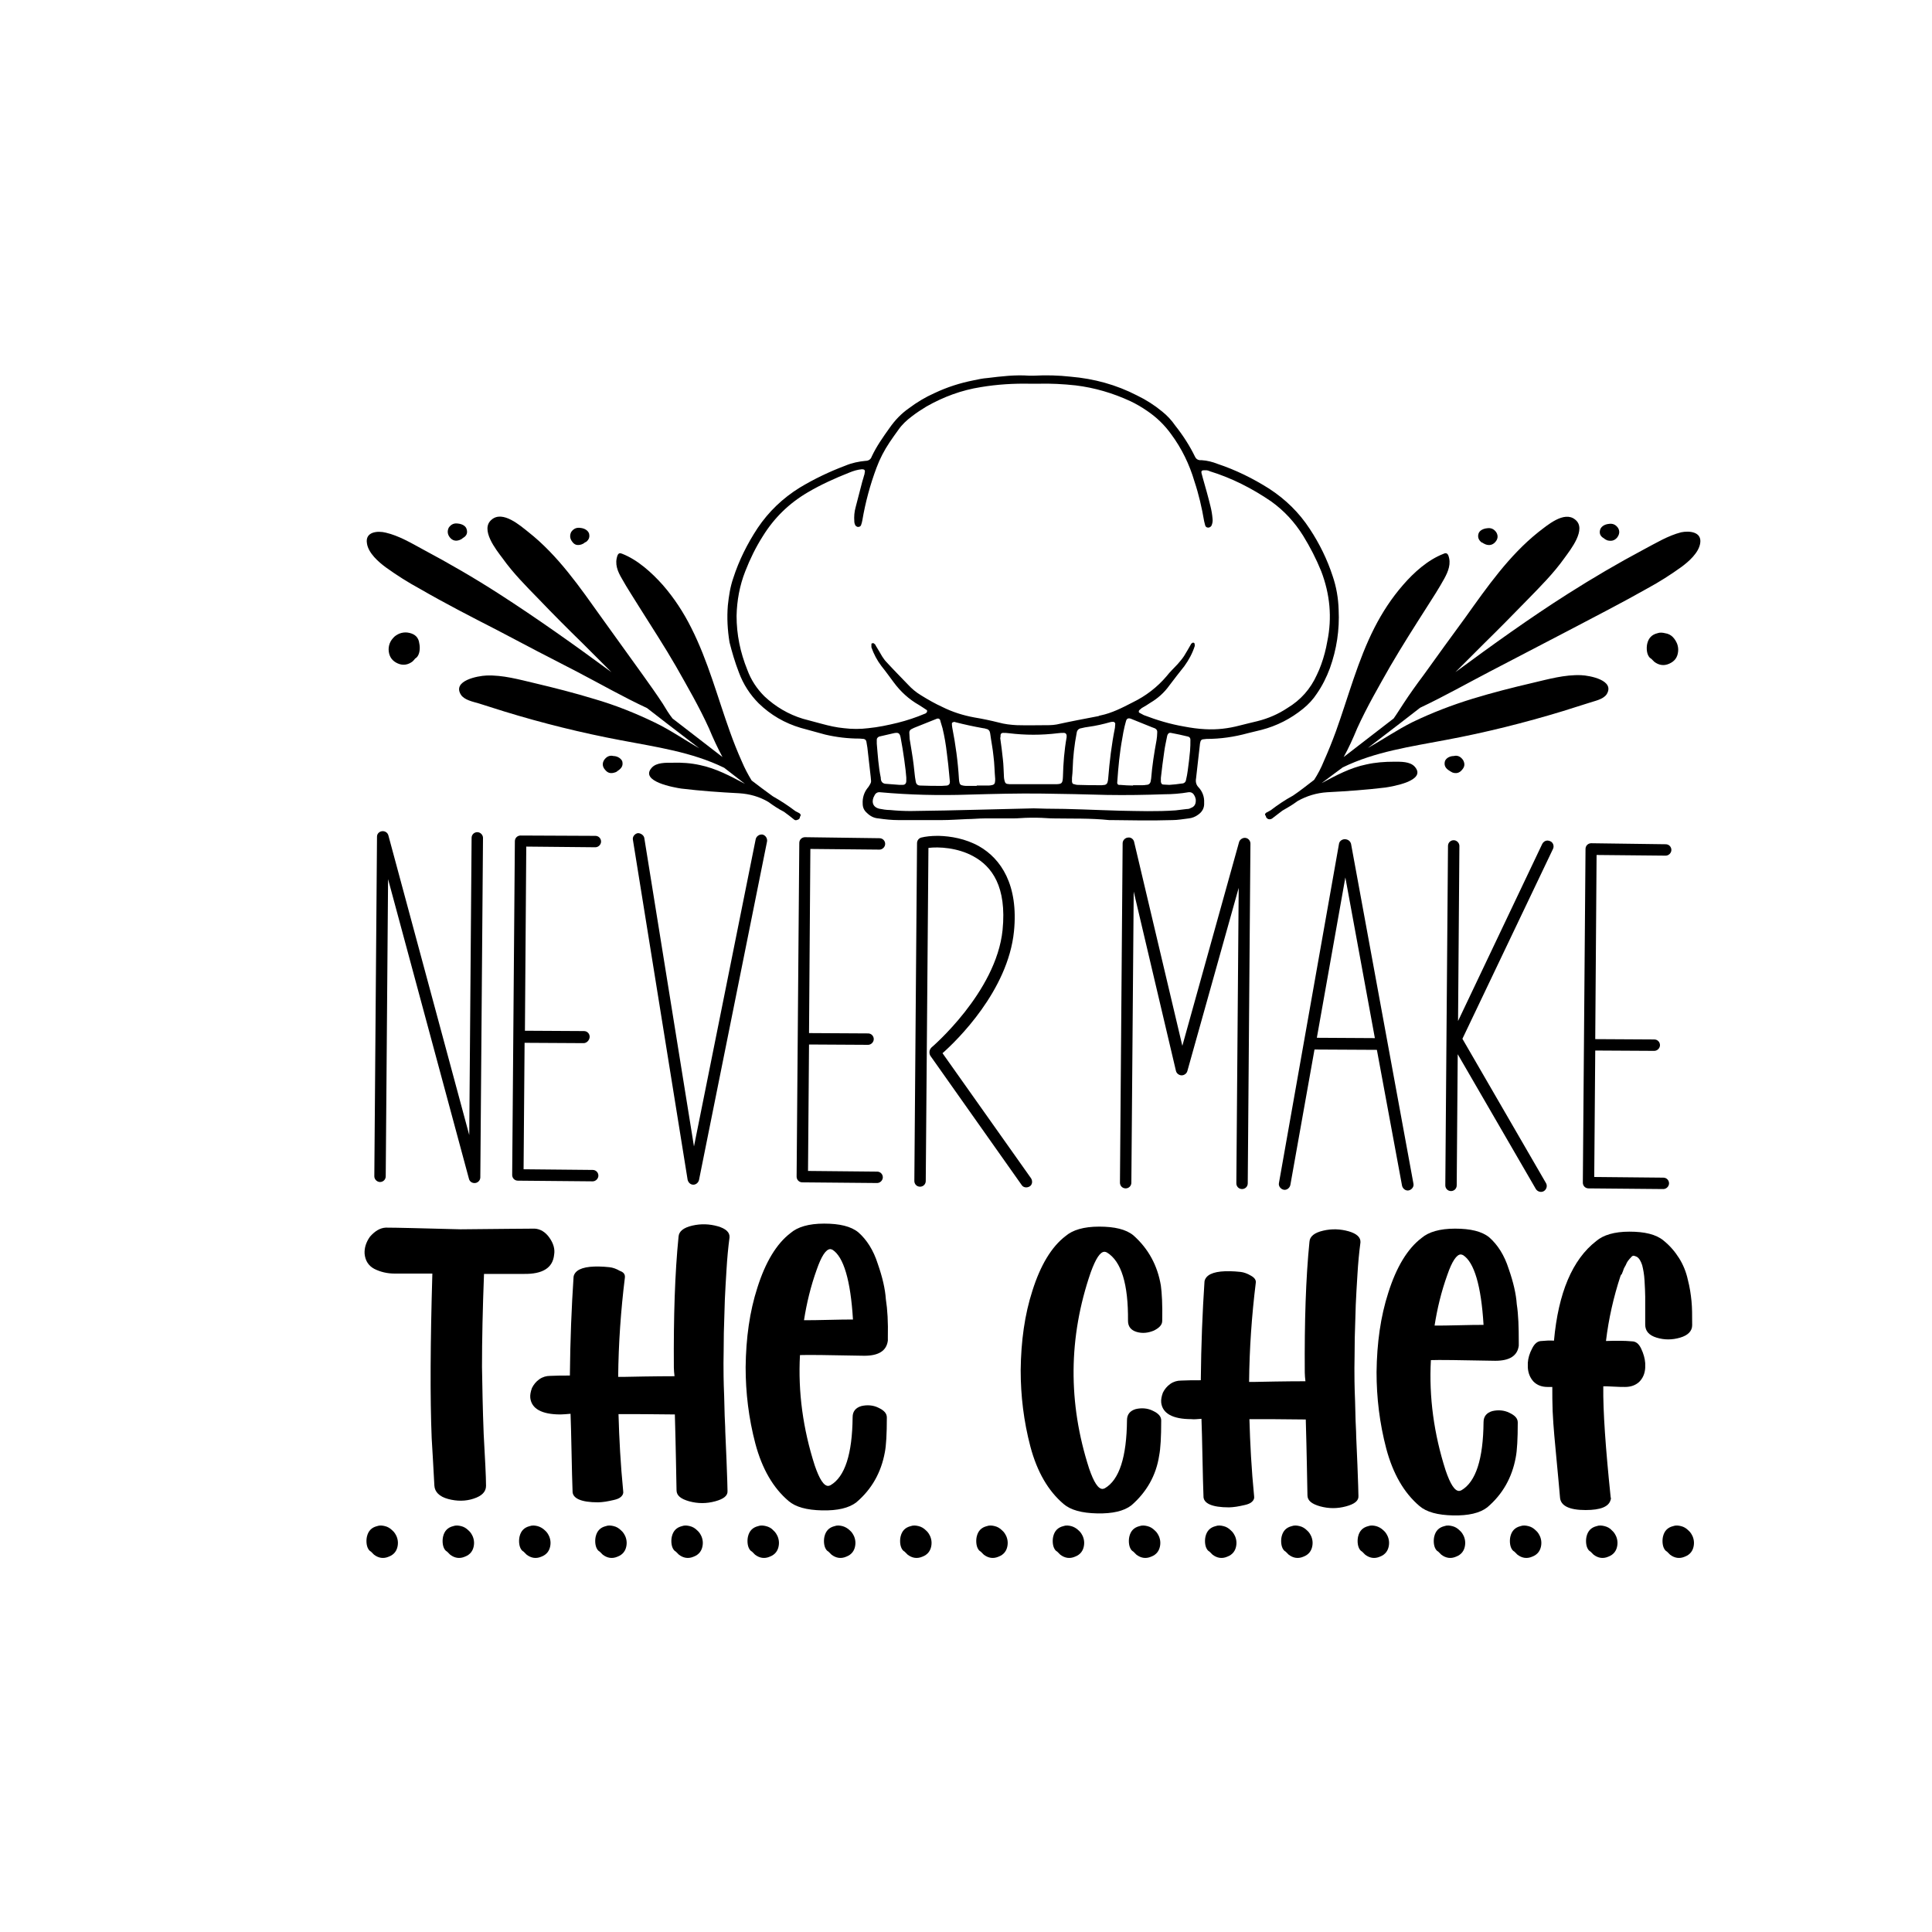 <?xml version="1.0" encoding="utf-8"?>
<!-- Generator: Adobe Illustrator 27.0.0, SVG Export Plug-In . SVG Version: 6.00 Build 0)  -->
<svg version="1.1" id="Layer_1" xmlns="http://www.w3.org/2000/svg" xmlns:xlink="http://www.w3.org/1999/xlink" x="0px" y="0px"
	 viewBox="0 0 576 576" style="enable-background:new 0 0 576 576;" xml:space="preserve">
<style type="text/css">
	.st0{stroke:#000000;stroke-width:3;stroke-miterlimit:10;}
	.st1{fill:#121210;}
	.st2{fill:#010101;}
	.st3{fill:#FFFFFF;}
	.st4{fill:#070808;}
	.st5{fill:#270F0D;}
	.st6{fill:#101010;}
</style>
<g>
	<g>
		<g>
			<g>
				<g>
					<g>
						<path d="M115,366c3.2,0,10.7,0.2,22.3,0.5c11.5-0.1,18.9-0.2,22.1-0.2c1.7,0.1,3.2,1,4.4,2.7c1.2,1.7,1.7,3.4,1.4,5.1
							c-0.4,3.9-3.4,5.8-9.1,5.7c-1.4,0-3.4,0-6.1,0c-2.7,0-4.6,0-5.7,0c-0.4,10.4-0.6,19.7-0.6,27.7c0.1,5.7,0.2,12.4,0.5,20
							c0.4,7.4,0.7,12.6,0.7,15.5c0,1.7-1.2,3-3.7,3.8c-2.4,0.8-5,0.8-7.6,0.1c-2.6-0.7-4-2.1-4.1-4c-0.3-5.9-0.6-10.6-0.8-14.1
							c-0.5-12.2-0.4-28.6,0.2-49.1c-0.8,0-1.7,0-2.8,0c-1,0-2,0-2.8,0c-0.8,0-1.7,0-2.7,0c-1,0-1.9,0-2.9,0c-2.3,0-4.3-0.5-6.1-1.4
							c-1.7-0.9-2.7-2.4-2.9-4.5c-0.1-1.7,0.4-3.4,1.6-5.1C111.8,367,113.3,366.1,115,366z"/>
					</g>
				</g>
			</g>
		</g>
		<g>
			<g>
				<g>
					<g>
						<path d="M186.3,380.9c-1.2,9.7-1.9,19.6-2,29.6c0.3,0,0.9,0,1.6,0c9.2-0.2,14.2-0.2,15.2-0.2c-0.1-0.9-0.2-1.8-0.2-2.6
							c-0.1-15.1,0.3-28.1,1.4-39c0.1-1.6,1.5-2.7,4.1-3.3c2.6-0.6,5.1-0.5,7.6,0.2c2.4,0.7,3.6,1.8,3.5,3.3c-0.4,3-0.7,6.2-0.9,9.6
							c-0.2,3.4-0.4,6.4-0.5,9c-0.1,2.6-0.2,5.9-0.3,9.9c0,4-0.1,7-0.1,9c0,2,0,5.3,0.2,9.9c0.1,4.6,0.2,7.7,0.3,9.1
							c0,1.4,0.2,4.7,0.4,9.9c0.2,5.2,0.3,8.3,0.3,9.2c0.1,1.4-1.1,2.4-3.7,3.1c-2.6,0.7-5.1,0.7-7.7,0c-2.5-0.7-3.8-1.7-3.8-3.3
							c-0.1-4.6-0.2-12.2-0.5-22.6c-7.7-0.1-12.4-0.1-14.3-0.1l-0.9,0c-0.3,0-0.9,0-1.6,0c0.2,7.2,0.6,14.9,1.4,23
							c0.1,0.6-0.1,1.1-0.6,1.6c-0.5,0.5-1.3,0.8-2.2,1c-0.9,0.2-1.8,0.4-2.5,0.5c-0.8,0.1-1.5,0.2-2.2,0.2c-5.1,0-7.7-1.2-7.6-3.4
							c-0.1-2.6-0.2-6.4-0.3-11.5c-0.1-5.1-0.2-8.9-0.3-11.5c-1.3,0.1-2.3,0.2-3,0.2c-5.6,0-8.6-1.7-9-4.9c-0.1-0.9,0.1-1.9,0.5-3
							c0.5-1,1.2-1.9,2.2-2.6c1-0.7,2.1-1,3.2-1c1.9-0.1,3.8-0.1,5.9-0.1c0.1-10.6,0.5-20.4,1.1-29.4c0-0.2,0.1-0.5,0.2-0.7
							c0.8-1.7,3.3-2.5,7.5-2.4c0.9,0,1.9,0.1,3,0.2c1,0.1,2.1,0.5,3.1,1.1C186,379.3,186.4,380,186.3,380.9z"/>
					</g>
				</g>
			</g>
		</g>
		<g>
			<g>
				<g>
					<g>
						<path d="M264.7,398.7c0,0.3,0,0.7,0,1c-0.4,3-2.7,4.5-7,4.5c-10.6-0.2-16.9-0.3-19.2-0.2c-0.6,11,0.9,22,4.4,32.9
							c1.4,4.1,2.7,6.1,4,6.1c0.2,0,0.5-0.1,0.7-0.2c4.3-2.5,6.5-9.3,6.6-20.3c0-1.7,0.9-2.8,2.6-3.3c1.7-0.4,3.5-0.3,5.1,0.5
							c1.7,0.8,2.5,1.7,2.5,2.9c0,4.9-0.2,8.4-0.6,10.4c-1.1,6-3.9,11-8.5,14.9c-2.2,1.7-5.6,2.5-10.2,2.4c-4.6-0.1-7.9-1-10-2.8
							c-4.6-3.9-7.9-9.6-9.9-17.1c-2-7.6-2.9-15.2-2.9-22.8c0.1-8.7,1.2-16.6,3.5-23.7c2.4-7.6,5.7-13.1,9.9-16.3
							c2.1-1.8,5.4-2.8,10-2.8c4.6,0,8,0.8,10.2,2.6c2.5,2.2,4.5,5.3,5.8,9.4c1.4,4,2.2,7.5,2.4,10.5
							C264.6,390.5,264.8,394.2,264.7,398.7z M243.5,378.5c-1.8,5-3,10-3.8,15.1c1.6,0,4.1,0,7.4-0.1c3.3-0.1,5.7-0.1,7.2-0.1
							c-0.7-11.7-2.8-18.7-6.1-20.8c-0.2-0.1-0.5-0.2-0.7-0.2C246.2,372.5,244.9,374.5,243.5,378.5z"/>
					</g>
				</g>
			</g>
		</g>
		<g>
			<g>
				<g>
					<g>
						<path d="M337.3,448.8c-2.2,1.7-5.6,2.5-10.2,2.4c-4.6-0.1-7.9-1-10-2.8c-4.6-3.9-7.9-9.6-9.9-17.1c-2-7.6-2.9-15.2-2.9-22.8
							c0.1-8.7,1.2-16.6,3.5-23.7c2.4-7.6,5.7-13.1,9.9-16.3c2.1-1.8,5.4-2.8,10-2.8c4.6,0,8,0.8,10.2,2.6c4.5,4,7.2,9,8.2,15
							c0.3,2.2,0.5,5.7,0.4,10.5c0,1.2-0.9,2.1-2.5,2.9c-1.7,0.7-3.4,0.9-5.1,0.4c-1.7-0.5-2.6-1.6-2.6-3.3c0.1-11-2-17.8-6.3-20.4
							c-0.2-0.1-0.5-0.2-0.7-0.2c-1.3,0-2.6,2-4.1,6.1c-6.7,19.4-6.8,39-0.5,58.5c1.4,4.1,2.7,6.1,4,6.1c0.2,0,0.5-0.1,0.7-0.2
							c4.3-2.5,6.5-9.3,6.6-20.3c0-1.7,0.9-2.8,2.6-3.3c1.7-0.4,3.5-0.3,5.1,0.5c1.7,0.8,2.5,1.7,2.5,2.9c0,4.9-0.2,8.4-0.6,10.4
							C344.7,439.9,341.8,444.9,337.3,448.8z"/>
					</g>
				</g>
			</g>
		</g>
		<g>
			<g>
				<g>
					<g>
						<path d="M374.4,382.4c-1.2,9.7-1.9,19.6-2,29.6c0.3,0,0.9,0,1.6,0c9.2-0.2,14.2-0.2,15.2-0.2c-0.1-0.9-0.2-1.8-0.2-2.6
							c-0.1-15.1,0.3-28.1,1.4-39c0.1-1.6,1.5-2.7,4.1-3.3c2.6-0.6,5.1-0.5,7.6,0.2c2.4,0.7,3.6,1.8,3.5,3.3c-0.4,3-0.7,6.2-0.9,9.6
							c-0.2,3.4-0.4,6.4-0.5,9c-0.1,2.6-0.2,5.9-0.3,9.9c0,4-0.1,7-0.1,9c0,2,0,5.3,0.2,9.9c0.1,4.6,0.2,7.7,0.3,9.1
							c0,1.4,0.2,4.7,0.4,9.9c0.2,5.2,0.3,8.3,0.3,9.2c0.1,1.4-1.1,2.4-3.7,3.1c-2.6,0.7-5.1,0.7-7.7,0c-2.5-0.7-3.8-1.7-3.8-3.3
							c-0.1-4.6-0.2-12.2-0.5-22.6c-7.7-0.1-12.4-0.1-14.3-0.1l-0.9,0c-0.3,0-0.9,0-1.6,0c0.2,7.2,0.6,14.9,1.4,23
							c0.1,0.6-0.1,1.1-0.6,1.6c-0.5,0.5-1.3,0.8-2.2,1c-0.9,0.2-1.8,0.4-2.5,0.5c-0.8,0.1-1.5,0.2-2.2,0.2c-5.1,0-7.7-1.2-7.6-3.4
							c-0.1-2.6-0.2-6.4-0.3-11.5c-0.1-5.1-0.2-8.9-0.3-11.5c-1.3,0.1-2.3,0.2-3,0.1c-5.6,0-8.6-1.7-9-4.9c-0.1-0.9,0.1-1.9,0.5-3
							c0.5-1,1.2-1.9,2.2-2.6c1-0.7,2.1-1,3.2-1c1.9-0.1,3.8-0.1,5.9-0.1c0.1-10.6,0.5-20.4,1.1-29.4c0-0.2,0.1-0.5,0.2-0.7
							c0.8-1.7,3.3-2.5,7.5-2.4c0.9,0,1.9,0.1,3,0.2c1,0.1,2.1,0.5,3.1,1.1C374,380.9,374.5,381.6,374.4,382.4z"/>
					</g>
				</g>
			</g>
		</g>
		<g>
			<g>
				<g>
					<g>
						<path d="M452.8,400.2c0,0.3,0,0.7,0,1c-0.4,3-2.7,4.5-7,4.5c-10.6-0.2-17-0.3-19.2-0.2c-0.6,11,0.9,22,4.4,32.9
							c1.4,4.1,2.7,6.1,4,6.1c0.2,0,0.5-0.1,0.7-0.2c4.3-2.5,6.5-9.3,6.6-20.3c0-1.7,0.9-2.8,2.6-3.3c1.7-0.4,3.5-0.3,5.1,0.5
							c1.7,0.8,2.5,1.7,2.5,2.9c0,4.9-0.2,8.4-0.6,10.4c-1.1,6-3.9,11-8.5,14.9c-2.2,1.7-5.6,2.5-10.2,2.4c-4.6-0.1-7.9-1-10-2.8
							c-4.6-3.9-7.9-9.6-9.9-17.1c-2-7.6-2.9-15.2-2.9-22.8c0.1-8.7,1.2-16.6,3.5-23.7c2.4-7.6,5.7-13.1,9.9-16.3
							c2.1-1.8,5.4-2.8,10-2.8c4.6,0,8,0.8,10.2,2.6c2.5,2.2,4.5,5.3,5.8,9.4c1.4,4,2.2,7.5,2.4,10.5
							C452.7,392,452.8,395.7,452.8,400.2z M431.5,380.1c-1.8,5-3,10-3.8,15.1c1.6,0,4.1,0,7.4-0.1c3.3-0.1,5.7-0.1,7.2-0.1
							c-0.7-11.7-2.8-18.7-6.1-20.8c-0.2-0.1-0.5-0.2-0.7-0.2C434.3,374,432.9,376,431.5,380.1z"/>
					</g>
				</g>
			</g>
		</g>
		<g>
			<g>
				<g>
					<g>
						<path d="M483.1,380.5c-2,6.1-3.5,12.6-4.3,19.3c3-0.1,5.6-0.1,7.7,0.1c1.2,0,2.1,0.7,2.8,2.2c0.7,1.5,1.1,2.9,1.2,4.3
							c0,0.5,0,0.9,0,1.4c-0.1,1.7-0.7,3.1-1.8,4.2c-1.1,1-2.5,1.5-4.2,1.5c-0.8,0-2,0-3.5-0.1c-1.5-0.1-2.5-0.1-3-0.1
							c-0.1,7.5,0.7,18.6,2.2,33.1c0.1,0.2,0.1,0.5,0,0.7c-0.5,2.1-3,3.1-7.5,3.1c-4.9,0-7.4-1.3-7.6-3.7c-0.1-1.4-0.3-3.2-0.5-5.6
							c-0.2-2.3-0.4-4.5-0.6-6.4c-0.2-2-0.4-4.2-0.6-6.5c-0.2-2.4-0.4-4.8-0.5-7.3c-0.1-2.5-0.1-4.9-0.1-7.2c-0.3,0-0.8,0-1.4,0
							c-1.7,0-3.1-0.5-4.2-1.6c-1-1.1-1.6-2.5-1.7-4.2c0-0.5,0-0.9,0-1.4c0.1-1.4,0.5-2.8,1.3-4.3c0.7-1.4,1.6-2.2,2.8-2.2
							c1.2-0.1,2.4-0.2,3.7-0.1c1.3-14.3,5.5-24.2,12.6-29.7c2.1-1.8,5.4-2.8,9.9-2.8c4.5,0,7.9,0.8,10.1,2.6c2,1.6,3.5,3.4,4.7,5.3
							c1.2,1.9,2.1,4.1,2.6,6.4c0.6,2.3,0.9,4.4,1.1,6.4c0.2,1.9,0.2,4.3,0.2,7.2c0,1.7-1.2,3-3.6,3.7c-2.4,0.7-4.7,0.7-7,0
							c-2.3-0.7-3.4-2-3.4-3.9c0-0.1,0-1.2,0-3.2c0-2,0-3.7,0-5.1c0-1.3-0.1-2.9-0.2-4.8c-0.1-1.9-0.4-3.4-0.7-4.6
							c-0.4-1.2-0.9-2.1-1.6-2.5c-0.2-0.1-0.5-0.2-0.8-0.3c-0.3-0.1-0.6,0.1-0.8,0.3c-0.2,0.3-0.5,0.5-0.7,0.8
							c-0.2,0.2-0.5,0.6-0.7,1c-0.2,0.5-0.4,0.9-0.6,1.2c-0.2,0.3-0.4,0.8-0.5,1.2c-0.2,0.5-0.3,0.8-0.4,1
							C483.3,380,483.2,380.2,483.1,380.5z"/>
					</g>
				</g>
			</g>
		</g>
	</g>
	<g>
		<g>
			<g>
				<g>
					<g>
						<path d="M114.1,247.8c0.8,0,1.5,0.5,1.7,1.3v0l24.1,89.3l0.7-88.6c0-1,0.8-1.7,1.7-1.7s1.7,0.8,1.7,1.7L143.2,351
							c0,0.9-0.7,1.6-1.5,1.7c-0.9,0.1-1.7-0.4-1.9-1.3v0l-24.1-89.3l-0.7,88.6c0,1-0.8,1.7-1.7,1.7s-1.7-0.8-1.7-1.7l0.8-101.3
							C112.4,248.5,113.2,247.8,114.1,247.8L114.1,247.8z"/>
					</g>
				</g>
			</g>
		</g>
		<g>
			<g>
				<g>
					<g>
						<path d="M177.5,249.2c1,0,1.7,0.8,1.7,1.7s-0.8,1.7-1.7,1.7l-20.6-0.2l-0.4,54.9l17.6,0.1c1,0,1.7,0.8,1.7,1.7
							S175,311,174,311l-17.6-0.1l-0.3,37.7l20.6,0.2c1,0,1.7,0.8,1.7,1.7s-0.8,1.7-1.7,1.7l-22.3-0.2c-1,0-1.7-0.8-1.7-1.7
							l0.8-99.5c0-1,0.8-1.7,1.7-1.7L177.5,249.2z"/>
					</g>
				</g>
			</g>
		</g>
		<g>
			<g>
				<g>
					<g>
						<path d="M192.1,249.9l14.8,91.9l18.4-91.6c0.2-0.9,1.1-1.5,2-1.4c0.9,0.2,1.5,1.1,1.4,2l-20.3,101c-0.2,0.8-0.9,1.4-1.7,1.4
							c-0.8,0-1.5-0.6-1.7-1.5l-16.3-101.3c-0.2-0.9,0.5-1.8,1.4-2c0.1,0,0.2,0,0.3,0C191.2,248.5,192,249.1,192.1,249.9z"/>
					</g>
				</g>
			</g>
		</g>
		<g>
			<g>
				<g>
					<g>
						<path d="M262.2,249.9c1,0,1.7,0.8,1.7,1.7s-0.8,1.7-1.7,1.7l-20.6-0.2l-0.4,54.9l17.6,0.1c1,0,1.7,0.8,1.7,1.7
							s-0.8,1.7-1.7,1.7l-17.6-0.1l-0.3,37.7l20.6,0.2c1,0,1.7,0.8,1.7,1.7s-0.8,1.7-1.7,1.7l-22.3-0.2c-1,0-1.7-0.8-1.7-1.7
							l0.8-99.5c0-1,0.8-1.7,1.7-1.7L262.2,249.9z"/>
					</g>
				</g>
			</g>
		</g>
		<g>
			<g>
				<g>
					<g>
						<path d="M279.9,249.2c3.5,0.1,7.9,0.8,12,3.1c6.5,3.7,11.8,11.5,10.4,25.4c-1.8,17.7-17,32.5-21.3,36.3l26.4,37.3
							c0.5,0.8,0.4,1.9-0.4,2.4c-0.8,0.5-1.9,0.4-2.4-0.4l-27.2-38.5c-0.2-0.3-0.3-0.7-0.3-1.1c0-0.5,0.2-1,0.6-1.4
							c0,0,19.3-16.4,21.2-35c1.3-13-3.2-19-8.7-22c-4.7-2.6-10.4-2.9-13.4-2.5l-0.8,99.3c0,1-0.8,1.7-1.7,1.7c-1,0-1.7-0.8-1.7-1.7
							l0.8-100.7c0-0.8,0.5-1.5,1.3-1.7c1.2-0.3,2.9-0.5,4.8-0.5C279.6,249.2,279.7,249.2,279.9,249.2z"/>
					</g>
				</g>
			</g>
		</g>
		<g>
			<g>
				<g>
					<g>
						<path d="M338.1,250.9l14.4,60.9l16.9-60.7v0c0.2-0.8,1.1-1.4,1.9-1.3c0.9,0.1,1.5,0.9,1.5,1.7L372,352.8c0,1-0.8,1.7-1.7,1.7
							c-1,0-1.7-0.8-1.7-1.7l0.7-88.1L354,319.3c-0.2,0.8-1,1.3-1.7,1.3c-0.7,0-1.5-0.5-1.7-1.3l-12.6-53.5l-0.7,86.8
							c0,1-0.8,1.7-1.7,1.7c-1,0-1.7-0.8-1.7-1.7l0.8-101.2c0-0.9,0.8-1.7,1.7-1.7C337.2,249.6,337.9,250.2,338.1,250.9z"/>
					</g>
				</g>
			</g>
		</g>
		<g>
			<g>
				<g>
					<g>
						<path d="M402.8,251.6l18.6,101.3c0.2,0.9-0.5,1.8-1.4,2c-0.9,0.2-1.8-0.5-2-1.4l-7.5-40.5l-18.6-0.1l-7.2,40.4
							c-0.2,0.9-1.1,1.6-2,1.4s-1.6-1.1-1.4-2l17.9-101.1c0.1-0.8,0.9-1.4,1.7-1.4C401.9,250.2,402.6,250.8,402.8,251.6z
							 M392.6,309.4l17.3,0.1l-8.8-47.9L392.6,309.4z"/>
					</g>
				</g>
			</g>
		</g>
		<g>
			<g>
				<g>
					<g>
						<path d="M462.2,250.8c0.9,0.4,1.2,1.5,0.8,2.3L436,309.7l24.9,43c0.5,0.8,0.2,1.9-0.6,2.4c-0.8,0.5-1.9,0.2-2.4-0.6
							l-23.3-40.2l-0.3,39.1c0,1-0.8,1.7-1.7,1.7c-1,0-1.7-0.8-1.7-1.7l0.8-101.2c0-1,0.8-1.7,1.7-1.7s1.7,0.8,1.7,1.7l-0.4,52.2
							l25.1-52.8c0.3-0.6,0.9-1,1.6-1C461.7,250.6,461.9,250.7,462.2,250.8z"/>
					</g>
				</g>
			</g>
		</g>
		<g>
			<g>
				<g>
					<g>
						<path d="M496.6,251.7c1,0,1.7,0.8,1.7,1.7s-0.8,1.7-1.7,1.7l-20.6-0.2l-0.4,54.9l17.6,0.1c1,0,1.7,0.8,1.7,1.7
							s-0.8,1.7-1.7,1.7l-17.6-0.1l-0.3,37.7l20.6,0.2c1,0,1.7,0.8,1.7,1.7s-0.8,1.7-1.7,1.7l-22.3-0.2c-1,0-1.7-0.8-1.7-1.7
							l0.8-99.5c0-1,0.8-1.7,1.7-1.7L496.6,251.7z"/>
					</g>
				</g>
			</g>
		</g>
	</g>
	<g>
		<g>
			<g>
				<g>
					<g>
						<path d="M220.3,200.5c1.3,3.5,3.3,6.6,5.9,9.2c3.6,3.5,7.8,5.9,12.5,7.3c2.4,0.7,4.9,1.3,7.3,2c3.4,0.8,6.8,1.2,10.3,1.2
							c0.4,0,0.8,0.1,1.2,0.1c0.4,0.1,0.7,0.3,0.8,0.8c0.1,0.6,0.2,1.2,0.3,1.8c0.3,2.9,0.7,5.9,1,8.8c0,0.4,0.1,0.8,0.1,1.2
							c0,0.4-0.2,0.8-0.4,1.1c-0.2,0.3-0.4,0.7-0.7,1c-1,1.3-1.5,2.9-1.4,4.6c0,1.1,0.4,2,1.2,2.7c1,1,2.1,1.6,3.5,1.7
							c2,0.3,4,0.5,6,0.5c4.3,0,8.5,0,12.8,0c2.6,0,5.1-0.2,7.6-0.3c1.7,0,3.5-0.2,5.2-0.2c2.9,0,5.7,0,8.5,0c1.6,0,3.3-0.2,4.9-0.2
							c0.8,0,1.6,0,2.4,0c1.6,0,3.3,0.2,4.9,0.2c5.4,0.1,10.8-0.1,16.5,0.5h0.9c2.9,0,5.8,0.1,8.8,0.1c3,0,6.1,0,9.1-0.1
							c1.6,0,3.2-0.3,4.9-0.5c1-0.1,2-0.5,2.8-1.1c1.3-0.9,1.9-2.1,1.8-3.6c0.1-1.7-0.5-3.3-1.6-4.5c-0.8-0.8-1-1.7-0.8-2.8
							c0.4-3.3,0.7-6.5,1.1-9.7c0-0.4,0.1-0.8,0.2-1.2c0.1-0.4,0.4-0.7,0.9-0.7c0.3,0,0.6-0.1,0.9-0.1c4.2,0,8.3-0.6,12.3-1.7
							c1.4-0.3,2.7-0.7,4.1-1c4.6-1.2,8.7-3.3,12.4-6.3c1.6-1.3,3-2.8,4.1-4.5c1.6-2.3,2.9-4.9,3.9-7.6c2-5.6,2.9-11.4,2.6-17.4
							c-0.1-3.5-0.7-6.9-1.8-10.1c-1.6-4.9-3.9-9.6-6.8-14c-3.2-4.9-7.2-8.8-12.1-12c-4.9-3.1-10-5.6-15.4-7.4
							c-1.5-0.6-3.1-1-4.7-1.1c-0.2,0-0.4,0-0.6,0c-0.7-0.1-1.1-0.4-1.4-1c-1.6-3.3-3.6-6.4-5.9-9.3c-1.1-1.6-2.4-3-3.9-4.2
							c-2.3-1.9-4.8-3.5-7.5-4.8c-6.2-3.2-12.8-5-19.8-5.6c-3.6-0.4-7.3-0.5-10.9-0.3c-0.5,0-1,0-1.5,0c-4.2-0.3-8.3,0.2-12.4,0.7
							c-1.4,0.1-2.8,0.4-4.2,0.7c-4,0.8-7.8,2-11.6,3.8c-2.7,1.2-5.2,2.7-7.6,4.5c-2.3,1.6-4.2,3.6-5.8,5.9c-2,2.8-3.9,5.5-5.3,8.5
							c-0.3,0.9-1,1.3-1.9,1.3c-2,0.2-4,0.6-5.9,1.4c-4.8,1.8-9.4,4-13.7,6.6c-5,3.1-9.2,7.1-12.5,12c-3.1,4.7-5.6,9.7-7.3,15
							c-0.9,2.6-1.3,5.3-1.6,8.1c-0.3,3.7-0.1,7.3,0.5,11C218.2,194.3,219.1,197.4,220.3,200.5z M355,240.9
							c-0.3,0.2-0.7,0.3-1.2,0.3c-1.1,0.1-2.2,0.3-3.3,0.4c-5.6,0.4-11.2,0.2-16.7,0.1c-7.3-0.2-14.6-0.6-21.9-0.6
							c-1.2,0-2.4-0.1-3.7-0.1c-5.4,0.1-10.9,0.3-16.3,0.4c-6.8,0.2-13.6,0.3-20.4,0.4c-2,0-4.1-0.1-6.1-0.3c-1.1,0-2.3-0.2-3.3-0.4
							c-1.6-0.4-2.3-1.6-1.7-3.3c0.1-0.2,0.2-0.4,0.3-0.6c0.3-0.7,0.9-1.1,1.7-1c8.8,0.8,17.6,1,26.5,0.7c7.3-0.2,14.6-0.4,21.9-0.3
							c6.4,0.1,12.8,0.2,19.2,0.4c5.7,0.1,11.4,0,17.1-0.2c2.4,0,4.9-0.2,7.2-0.6c0.8-0.1,1.4,0.2,1.8,1c0.2,0.3,0.3,0.7,0.4,1.1
							C356.6,239.6,356.2,240.5,355,240.9z M261.4,221.7c0-0.4,0-0.8,0-1.2c0-0.4,0.3-0.7,0.7-0.9c1.3-0.3,2.6-0.6,3.9-0.9
							c2-0.5,2.3-0.2,2.6,1.7c0.6,3,1.5,9.4,1.6,11.4l0,1c0,0.7-0.3,1.2-1.1,1.2c-0.3,0-0.6,0-0.9,0c-1.3-0.1-2.6-0.2-3.9-0.3
							c-1,0-1.6-0.5-1.7-1.5c0-0.1,0-0.2,0-0.3C261.9,228.6,261.7,225.1,261.4,221.7z M271.1,218.4c0-0.4,0.2-0.8,0.6-1
							c0.3-0.1,0.5-0.3,0.8-0.4l6.5-2.6c0.8-0.4,1.3-0.1,1.4,0.7c0.2,0.7,0.4,1.3,0.6,2c0.6,2.5,1,4.9,1.3,7.5
							c0.1,1.1,0.3,2.2,0.4,3.3c0.2,1.7,0.3,3.4,0.5,5.2c0,0.6-0.3,1-0.9,1.1c-0.5,0-1,0.1-1.5,0.1c-2.1,0-4.2,0-6.4-0.1
							c-0.9,0-1.3-0.5-1.4-1.3c-0.1-0.4-0.1-0.8-0.2-1.2c-0.1-1.2-0.3-2.4-0.4-3.6c-0.3-2.6-0.8-5.2-1.2-7.8
							C271.2,219.6,271.1,219,271.1,218.4z M283.8,215.6c0-0.1,0.3-0.3,0.4-0.3c0.2-0.1,0.4-0.1,0.6,0c2.7,0.7,5.5,1.3,8.3,1.8
							c0.3,0,0.6,0.1,0.9,0.2c0.7,0.1,1.1,0.6,1.2,1.3c0.3,2.3,0.8,4.7,1,6.9c0.3,2.2,0.3,4.5,0.5,6.7c0,0.4,0,0.8-0.1,1.2
							c-0.1,0.3-0.3,0.5-0.6,0.6c-0.4,0.1-0.8,0.2-1.2,0.2c-1.2,0-2.4,0-3.6,0v0.1c-1.1,0-2.2,0-3.3,0c-0.4,0-0.8-0.1-1.2-0.2
							c-0.3-0.1-0.5-0.3-0.6-0.6c-0.1-0.4-0.2-0.8-0.2-1.2c-0.3-5.2-1-10.3-2-15.4C283.8,216.4,283.8,216,283.8,215.6z M298.3,219.2
							c0-0.4,0.3-0.7,0.7-0.7c0.6,0,1.2,0,1.8,0.1c4.9,0.6,9.7,0.6,14.6,0c0.6-0.1,1.2-0.1,1.8-0.1c0.5,0,0.7,0.3,0.8,0.7
							c0,0.2,0,0.4,0,0.6c-0.7,3.9-1,7.8-1.1,11.8c-0.1,2-0.3,2.2-2.4,2.2h-6.4c-2.1,0-4.2,0-6.4,0c-0.5,0-1,0-1.5-0.1
							c-0.3-0.1-0.5-0.3-0.6-0.6c-0.2-0.6-0.3-1.2-0.3-1.8c-0.1-1.6-0.1-3.3-0.3-4.9c-0.2-2.1-0.5-4.2-0.8-6.4
							C298.3,219.9,298.3,219.5,298.3,219.2z M319.6,233.1c0-0.4,0-0.8,0-1.2c0.1-1,0.2-2,0.2-2.6c0.1-3.6,0.5-7.2,1.2-10.8
							c0.1-0.8,0.6-1.3,1.4-1.4c0.7-0.2,1.4-0.3,2.1-0.4c2.2-0.3,4.4-0.8,6.5-1.4c0.3-0.1,0.6-0.1,0.9-0.1c0.3,0,0.6,0.3,0.6,0.6
							c0,0.4-0.1,0.8-0.1,1.2c-1,5-1.6,10-2,15c0,0.4-0.1,0.8-0.2,1.2c-0.1,0.4-0.4,0.7-0.8,0.8c-0.3,0-0.6,0.1-0.9,0.1
							c-2.4,0-4.9,0-7.3-0.1c-0.3,0-0.6-0.1-0.9-0.2C319.9,233.8,319.7,233.6,319.6,233.1z M333.1,233.1c0.3-4.3,0.7-8.7,1.5-13
							c0.2-1.2,0.4-2.4,0.7-3.6c0.1-0.5,0.3-1,0.4-1.5c0.2-0.8,0.7-1,1.5-0.7l6.2,2.5l0.8,0.3c0.7,0.3,0.9,0.8,0.8,1.5
							c0,0.7-0.1,1.4-0.2,2.1c-0.7,3.8-1.3,7.6-1.6,11.4c0,0.2-0.1,0.4-0.1,0.6c-0.1,0.9-0.6,1.3-1.4,1.3c-0.4,0.1-0.8,0.1-1.2,0.1
							c-0.9,0-1.8,0-2.7,0v0.1c-1.3,0-2.6-0.1-3.9-0.2C333.3,234.1,333,233.7,333.1,233.1z M346.1,233.1c0-0.4,0-0.8,0-1.2
							c0.3-2.6,0.6-5.2,1-7.8c0.2-1.6,0.6-3.2,0.9-4.8c0.2-0.6,0.5-0.9,1.1-0.8c1.7,0.3,3.4,0.7,5.1,1.1c0.4,0.1,0.7,0.4,0.7,0.9
							c0,1.1,0,2.3-0.1,3.3c-0.2,2-0.4,4-0.7,6c-0.1,0.9-0.3,1.8-0.5,2.7c-0.1,0.7-0.6,1.1-1.3,1.1c-1.2,0.2-2.4,0.3-3.7,0.4
							l-1.8-0.1C346.4,233.9,346.2,233.6,346.1,233.1z M222.2,170.3c1.4-3.6,3.1-7.1,5.2-10.4c3.4-5.5,7.8-9.8,13.4-13.1
							c3.9-2.3,8.1-4.2,12.4-5.9c1.2-0.5,2.5-0.9,3.8-1c0.7,0,1,0.3,0.8,1c0,0.3-0.1,0.6-0.2,0.9c-0.2,0.6-0.3,1.2-0.5,1.7
							c-0.7,2.6-1.3,5.1-2,7.7c-0.4,1.4-0.5,2.8-0.4,4.2c0,0.4,0.1,0.8,0.3,1.2c0.2,0.3,0.4,0.4,0.7,0.5c0.5,0,0.8-0.1,1-0.5
							c0.2-0.5,0.3-1,0.4-1.5c0.9-5.3,2.3-10.5,4.2-15.6c1-2.7,2.3-5.2,3.9-7.6c0.9-1.3,1.7-2.5,2.6-3.7c1.1-1.6,2.5-2.9,4.1-4.1
							c1.3-1,2.8-2,4.3-2.9c5.1-2.9,10.5-4.9,16.3-5.8c4.8-0.8,9.7-1.1,14.6-1c0.8,0,1.6,0,2.4,0c3.8-0.1,7.5,0.1,11.2,0.5
							c5.7,0.7,11.1,2.3,16.3,4.7c1.7,0.8,3.4,1.8,5,2.9c2.8,1.9,5.2,4.2,7.2,7c3.1,4.2,5.4,8.9,6.9,14c1.3,3.9,2.2,7.8,2.9,11.9
							c0.1,0.4,0.2,0.8,0.3,1.2c0.1,0.4,0.4,0.7,0.9,0.7c0.5,0,0.8-0.3,1-0.6c0.3-0.7,0.4-1.4,0.3-2.1c-0.1-1.2-0.3-2.4-0.6-3.6
							c-0.7-2.9-1.5-5.7-2.3-8.5c-0.1-0.5-0.3-1-0.4-1.5c-0.1-0.5,0.1-0.8,0.7-0.8c0.2,0,0.4,0,0.6,0c0.4,0,0.8,0.1,1.2,0.3
							c6.5,2,12.6,5.1,18.3,9c3.9,2.8,7,6.2,9.5,10.2c2.1,3.4,3.9,6.9,5.4,10.6c2.6,6.8,3.3,13.8,1.8,21c-0.4,2.3-1,4.6-1.8,6.8
							c-0.4,1.1-0.8,2.1-1.3,3.1c-1.9,4.2-4.8,7.5-8.8,9.9c-2.7,1.8-5.7,3.1-8.9,3.9c-1.8,0.4-3.6,0.9-5.3,1.3
							c-3.4,0.9-6.8,1.3-10.3,1.1c-2.1-0.1-4.2-0.4-6.3-0.8c-4.1-0.7-8.1-1.9-12-3.4c-0.4-0.2-0.9-0.5-1.3-0.7
							c-0.3-0.1-0.2-0.7,0-0.8c0.2-0.2,0.5-0.4,0.7-0.6c0.9-0.5,1.7-1,2.6-1.6c2.2-1.3,4.1-3,5.6-5.1c1.5-2,3-3.9,4.5-5.8
							c1.3-1.8,2.4-3.8,3.1-6c0-0.3,0-0.6-0.1-0.8c-0.1-0.2-0.3-0.2-0.5-0.2c-0.3,0.2-0.5,0.3-0.6,0.6c-0.7,1.2-1.3,2.3-2,3.4
							c-0.6,0.9-1.2,1.6-1.9,2.4c-1.1,1.2-2.3,2.3-3.3,3.6c-2.8,3.3-6.2,5.9-10.1,7.8c-3.1,1.6-6.2,3.2-9.6,3.9
							c-0.2,0-0.4,0.1-0.6,0.2c-4.2,0.8-8.4,1.6-12.5,2.5c-0.7,0.1-1.4,0.2-2.1,0.2c-3.3,0-6.5,0.1-9.8,0c-1.8-0.1-3.6-0.3-5.4-0.8
							c-2.4-0.6-4.8-1.1-7.2-1.5c-3.3-0.6-6.5-1.6-9.5-3.1c-2.2-1-4.3-2.2-6.4-3.5c-1.5-0.9-2.8-2-4-3.3c-2.1-2.2-4.2-4.3-6.3-6.6
							c-0.5-0.5-0.9-1.1-1.3-1.7c-0.6-1-1.2-2.1-1.9-3.2c-0.1-0.3-0.3-0.5-0.6-0.7c-0.1-0.1-0.3,0-0.5,0c-0.1,0-0.2,0.1-0.2,0.3
							c0,0.3,0,0.6,0,0.9c0.7,2,1.7,3.9,3,5.6c1.3,1.6,2.5,3.3,3.7,4.9c2,2.7,4.5,5,7.5,6.7c0.7,0.4,1.5,1,2.3,1.5
							c0.2,0.1,0.1,0.7-0.1,0.8c-0.2,0.1-0.3,0.3-0.5,0.3c-2.6,1.1-5.3,2-8.1,2.7c-2.9,0.7-5.7,1.3-8.7,1.6c-2.4,0.3-4.9,0.3-7.3,0
							c-2.2-0.2-4.4-0.7-6.6-1.3c-1.9-0.5-3.7-1-5.6-1.5c-4.3-1.3-8.2-3.6-11.5-6.7c-2.3-2.3-4-4.9-5.1-7.9
							c-2.1-5.2-3.2-10.5-3.2-16.1C219.7,179.1,220.5,174.6,222.2,170.3z"/>
					</g>
				</g>
			</g>
		</g>
	</g>
	<g>
		<g>
			<g>
				<g>
					<g>
						<path d="M506.9,161.9c0.5-3.4-3.3-3.7-5.7-3.2c-3.9,1-7.5,3.2-11.1,5.1c-7.7,4.1-15.2,8.5-22.6,13.2
							c-11.5,7.3-22.6,15.3-33.6,23.4c2.9-2.9,5.7-5.7,8.6-8.6c4.4-4.3,8.7-8.7,13-13.1c3.8-3.9,7.7-7.8,10.9-12.3
							c1.8-2.5,6.8-8.7,3.2-11.5c-3.3-2.7-8.4,1.8-10.9,3.7c-8.8,7-15.4,16.5-21.9,25.6c-4.2,5.7-8.3,11.4-12.4,17.1
							c-2.1,2.8-4.1,5.6-6,8.5c-1,1.5-1.9,3-2.9,4.4l-13.6,10.5l-1.3,1c1.5-2.7,2.8-5.6,4-8.5c2.9-6.4,6.5-12.6,9.9-18.6
							c3.5-6,7.2-11.8,10.9-17.6c1.8-2.8,3.6-5.6,5.2-8.5c1.2-2.2,2.1-4.5,1.2-6.9c-0.3-0.7-0.8-0.8-1.4-0.5
							c-4.7,1.8-8.9,5.6-12.1,9.3c-3.4,3.9-6.2,8.2-8.5,12.7c-5,9.8-7.8,20.6-11.5,30.9c-1.1,3-2.3,6-3.6,8.9
							c-0.8,2-1.8,3.9-2.9,5.6c-2.1,1.6-4.2,3.3-6.3,4.7c-2.4,1.3-4.6,2.8-6.7,4.4c-0.4,0.2-0.9,0.5-1.3,0.7c-0.4,0.3-0.5,0.6-0.1,1
							c0,0.4,0.3,0.7,0.7,0.9c0.4,0.1,0.8,0.1,1.2-0.2c1-0.8,2-1.5,3-2.3c1.6-0.9,3.1-1.8,4.6-2.9c2.7-1.5,5.6-2.4,8.8-2.6
							c5.8-0.3,11.5-0.7,17.3-1.4c2-0.3,12.5-2,8.8-6.2c-1.4-1.6-4.2-1.5-6.2-1.5c-2.8,0-5.5,0.2-8.2,0.8c-4.9,1-9.1,3.3-13.4,5.6
							l4-3l2.3-1.7c9.6-4.7,20.3-6.2,30.8-8.2c11.8-2.2,23.4-5.1,34.9-8.6c2.5-0.8,5.1-1.6,7.6-2.4c1.7-0.6,4.3-1,5.4-2.6
							c2.6-4.2-5.1-5.6-7.6-5.7c-4.9-0.2-9.8,1.2-14.5,2.3c-6,1.4-11.9,2.9-17.8,4.7c-6.2,1.9-12.2,4.2-18,7
							c-4.6,2.3-8.8,5.2-13.3,7.7l9.4-7.2l6.2-4.8c7-3.3,13.9-7.2,20.8-10.8l23.8-12.4c7.8-4.1,15.6-8.1,23.2-12.4
							c3.5-1.9,6.8-4,10-6.3C503.4,167.5,506.5,164.8,506.9,161.9z"/>
					</g>
				</g>
			</g>
		</g>
	</g>
	<g>
		<g>
			<g>
				<g>
					<g>
						<path d="M496.5,188.8c-0.8-0.2-1.6-0.3-2.4,0c-1.6,0.4-2.6,1.4-3,3.1c-0.3,1.3-0.2,3.4,0.9,4.3c0.1,0.1,0.2,0.1,0.3,0.2
							c0.3,0.3,0.6,0.6,0.9,0.9c1.3,1,2.8,1.3,4.4,0.6c1.6-0.7,2.5-1.8,2.7-3.6c0.1-0.8,0-1.6-0.3-2.4c-0.3-0.7-0.7-1.4-1.3-2
							S497.3,188.9,496.5,188.8z"/>
					</g>
				</g>
			</g>
		</g>
	</g>
	<g>
		<g>
			<g>
				<g>
					<g>
						<g>
							<path d="M501.2,455c-0.8-0.2-1.6-0.3-2.4,0c-1.6,0.4-2.6,1.4-3,3.1c-0.3,1.3-0.2,3.4,0.9,4.3c0.1,0.1,0.2,0.1,0.3,0.2
								c0.3,0.3,0.6,0.6,0.9,0.9c1.3,1,2.8,1.3,4.4,0.6c1.6-0.6,2.5-1.8,2.7-3.5c0.1-0.8,0-1.6-0.3-2.4c-0.3-0.7-0.7-1.4-1.3-1.9
								C502.7,455.6,502,455.2,501.2,455z"/>
						</g>
					</g>
				</g>
			</g>
		</g>
		<g>
			<g>
				<g>
					<g>
						<g>
							<path d="M478.4,455c-0.8-0.2-1.6-0.3-2.4,0c-1.6,0.4-2.6,1.4-3,3.1c-0.3,1.3-0.2,3.4,0.9,4.3c0.1,0.1,0.2,0.1,0.3,0.2
								c0.3,0.3,0.6,0.6,0.9,0.9c1.3,1,2.8,1.3,4.4,0.6c1.6-0.6,2.5-1.8,2.7-3.5c0.1-0.8,0-1.6-0.3-2.4c-0.3-0.7-0.7-1.4-1.3-1.9
								C480,455.6,479.2,455.2,478.4,455z"/>
						</g>
					</g>
				</g>
			</g>
		</g>
		<g>
			<g>
				<g>
					<g>
						<g>
							<path d="M455.7,455c-0.8-0.2-1.6-0.3-2.4,0c-1.6,0.4-2.6,1.4-3,3.1c-0.3,1.3-0.2,3.4,0.9,4.3c0.1,0.1,0.2,0.1,0.3,0.2
								c0.3,0.3,0.6,0.6,0.9,0.9c1.3,1,2.8,1.3,4.4,0.6c1.6-0.6,2.5-1.8,2.7-3.5c0.1-0.8,0-1.6-0.3-2.4c-0.3-0.7-0.7-1.4-1.3-1.9
								C457.2,455.6,456.5,455.2,455.7,455z"/>
						</g>
					</g>
				</g>
			</g>
		</g>
		<g>
			<g>
				<g>
					<g>
						<g>
							<path d="M433,455c-0.8-0.2-1.6-0.3-2.4,0c-1.6,0.4-2.6,1.4-3,3.1c-0.3,1.3-0.2,3.4,0.9,4.3c0.1,0.1,0.2,0.1,0.3,0.2
								c0.3,0.3,0.6,0.6,0.9,0.9c1.3,1,2.8,1.3,4.4,0.6c1.6-0.6,2.5-1.8,2.7-3.5c0.1-0.8,0-1.6-0.3-2.4c-0.3-0.7-0.7-1.4-1.3-1.9
								C434.5,455.6,433.8,455.2,433,455z"/>
						</g>
					</g>
				</g>
			</g>
		</g>
		<g>
			<g>
				<g>
					<g>
						<g>
							<path d="M410.3,455c-0.8-0.2-1.6-0.3-2.4,0c-1.6,0.4-2.6,1.4-3,3.1c-0.3,1.3-0.2,3.4,0.9,4.3c0.1,0.1,0.2,0.1,0.3,0.2
								c0.3,0.3,0.6,0.6,0.9,0.9c1.3,1,2.8,1.3,4.4,0.6c1.6-0.6,2.5-1.8,2.7-3.5c0.1-0.8,0-1.6-0.3-2.4c-0.3-0.7-0.7-1.4-1.3-1.9
								C411.8,455.6,411,455.2,410.3,455z"/>
						</g>
					</g>
				</g>
			</g>
		</g>
		<g>
			<g>
				<g>
					<g>
						<g>
							<path d="M387.5,455c-0.8-0.2-1.6-0.3-2.4,0c-1.6,0.4-2.6,1.4-3,3.1c-0.3,1.3-0.2,3.4,0.9,4.3c0.1,0.1,0.2,0.1,0.3,0.2
								c0.3,0.3,0.6,0.6,0.9,0.9c1.3,1,2.8,1.3,4.4,0.6c1.6-0.6,2.5-1.8,2.7-3.5c0.1-0.8,0-1.6-0.3-2.4c-0.3-0.7-0.7-1.4-1.3-1.9
								C389,455.6,388.3,455.2,387.5,455z"/>
						</g>
					</g>
				</g>
			</g>
		</g>
		<g>
			<g>
				<g>
					<g>
						<g>
							<path d="M364.8,455c-0.8-0.2-1.6-0.3-2.4,0c-1.6,0.4-2.6,1.4-3,3.1c-0.3,1.3-0.2,3.4,0.9,4.3c0.1,0.1,0.2,0.1,0.3,0.2
								c0.3,0.3,0.6,0.6,0.9,0.9c1.3,1,2.8,1.3,4.4,0.6c1.6-0.6,2.5-1.8,2.7-3.5c0.1-0.8,0-1.6-0.3-2.4c-0.3-0.7-0.7-1.4-1.3-1.9
								C366.3,455.6,365.6,455.2,364.8,455z"/>
						</g>
					</g>
				</g>
			</g>
		</g>
		<g>
			<g>
				<g>
					<g>
						<g>
							<path d="M342.1,455c-0.8-0.2-1.6-0.3-2.4,0c-1.6,0.4-2.6,1.4-3,3.1c-0.3,1.3-0.2,3.4,0.9,4.3c0.1,0.1,0.2,0.1,0.3,0.2
								c0.3,0.3,0.6,0.6,0.9,0.9c1.3,1,2.8,1.3,4.4,0.6c1.6-0.6,2.5-1.8,2.7-3.5c0.1-0.8,0-1.6-0.3-2.4c-0.3-0.7-0.7-1.4-1.3-1.9
								C343.6,455.6,342.9,455.2,342.1,455z"/>
						</g>
					</g>
				</g>
			</g>
		</g>
		<g>
			<g>
				<g>
					<g>
						<g>
							<path d="M319.4,455c-0.8-0.2-1.6-0.3-2.4,0c-1.6,0.4-2.6,1.4-3,3.1c-0.3,1.3-0.2,3.4,0.9,4.3c0.1,0.1,0.2,0.1,0.3,0.2
								c0.3,0.3,0.6,0.6,0.9,0.9c1.3,1,2.8,1.3,4.4,0.6c1.6-0.6,2.5-1.8,2.7-3.5c0.1-0.8,0-1.6-0.3-2.4c-0.3-0.7-0.7-1.4-1.3-1.9
								C320.9,455.6,320.1,455.2,319.4,455z"/>
						</g>
					</g>
				</g>
			</g>
		</g>
		<g>
			<g>
				<g>
					<g>
						<g>
							<path d="M296.6,455c-0.8-0.2-1.6-0.3-2.4,0c-1.6,0.4-2.6,1.4-3,3.1c-0.3,1.3-0.2,3.4,0.9,4.3c0.1,0.1,0.2,0.1,0.3,0.2
								c0.3,0.3,0.6,0.6,0.9,0.9c1.3,1,2.8,1.3,4.4,0.6c1.6-0.6,2.5-1.8,2.7-3.5c0.1-0.8,0-1.6-0.3-2.4c-0.3-0.7-0.7-1.4-1.3-1.9
								C298.1,455.6,297.4,455.2,296.6,455z"/>
						</g>
					</g>
				</g>
			</g>
		</g>
		<g>
			<g>
				<g>
					<g>
						<g>
							<path d="M273.9,455c-0.8-0.2-1.6-0.3-2.4,0c-1.6,0.4-2.6,1.4-3,3.1c-0.3,1.3-0.2,3.4,0.9,4.3c0.1,0.1,0.2,0.1,0.3,0.2
								c0.3,0.3,0.6,0.6,0.9,0.9c1.3,1,2.8,1.3,4.4,0.6c1.6-0.6,2.5-1.8,2.7-3.5c0.1-0.8,0-1.6-0.3-2.4c-0.3-0.7-0.7-1.4-1.3-1.9
								C275.4,455.6,274.7,455.2,273.9,455z"/>
						</g>
					</g>
				</g>
			</g>
		</g>
		<g>
			<g>
				<g>
					<g>
						<g>
							<path d="M251.2,455c-0.8-0.2-1.6-0.3-2.4,0c-1.6,0.4-2.6,1.4-3,3.1c-0.3,1.3-0.2,3.4,0.9,4.3c0.1,0.1,0.2,0.1,0.3,0.2
								c0.3,0.3,0.6,0.6,0.9,0.9c1.3,1,2.8,1.3,4.4,0.6c1.6-0.6,2.5-1.8,2.7-3.5c0.1-0.8,0-1.6-0.3-2.4c-0.3-0.7-0.7-1.4-1.3-1.9
								C252.7,455.6,251.9,455.2,251.2,455z"/>
						</g>
					</g>
				</g>
			</g>
		</g>
		<g>
			<g>
				<g>
					<g>
						<g>
							<path d="M228.4,455c-0.8-0.2-1.6-0.3-2.4,0c-1.6,0.4-2.6,1.4-3,3.1c-0.3,1.3-0.2,3.4,0.9,4.3c0.1,0.1,0.2,0.1,0.3,0.2
								c0.3,0.3,0.6,0.6,0.9,0.9c1.3,1,2.8,1.3,4.4,0.6c1.6-0.6,2.5-1.8,2.7-3.5c0.1-0.8,0-1.6-0.3-2.4c-0.3-0.7-0.7-1.4-1.3-1.9
								C230,455.6,229.2,455.2,228.4,455z"/>
						</g>
					</g>
				</g>
			</g>
		</g>
		<g>
			<g>
				<g>
					<g>
						<g>
							<path d="M205.7,455c-0.8-0.2-1.6-0.3-2.4,0c-1.6,0.4-2.6,1.4-3,3.1c-0.3,1.3-0.2,3.4,0.9,4.3c0.1,0.1,0.2,0.1,0.3,0.2
								c0.3,0.3,0.6,0.6,0.9,0.9c1.3,1,2.8,1.3,4.4,0.6c1.6-0.6,2.5-1.8,2.7-3.5c0.1-0.8,0-1.6-0.3-2.4c-0.3-0.7-0.7-1.4-1.3-1.9
								C207.2,455.6,206.5,455.2,205.7,455z"/>
						</g>
					</g>
				</g>
			</g>
		</g>
		<g>
			<g>
				<g>
					<g>
						<g>
							<path d="M183,455c-0.8-0.2-1.6-0.3-2.4,0c-1.6,0.4-2.6,1.4-3,3.1c-0.3,1.3-0.2,3.4,0.9,4.3c0.1,0.1,0.2,0.1,0.3,0.2
								c0.3,0.3,0.6,0.6,0.9,0.9c1.3,1,2.8,1.3,4.4,0.6c1.6-0.6,2.5-1.8,2.7-3.5c0.1-0.8,0-1.6-0.3-2.4c-0.3-0.7-0.7-1.4-1.3-1.9
								C184.5,455.6,183.8,455.2,183,455z"/>
						</g>
					</g>
				</g>
			</g>
		</g>
		<g>
			<g>
				<g>
					<g>
						<g>
							<path d="M160.3,455c-0.8-0.2-1.6-0.3-2.4,0c-1.6,0.4-2.6,1.4-3,3.1c-0.3,1.3-0.2,3.4,0.9,4.3c0.1,0.1,0.2,0.1,0.3,0.2
								c0.3,0.3,0.6,0.6,0.9,0.9c1.3,1,2.8,1.3,4.4,0.6c1.6-0.6,2.5-1.8,2.7-3.5c0.1-0.8,0-1.6-0.3-2.4c-0.3-0.7-0.7-1.4-1.3-1.9
								C161.8,455.6,161,455.2,160.3,455z"/>
						</g>
					</g>
				</g>
			</g>
		</g>
		<g>
			<g>
				<g>
					<g>
						<g>
							<path d="M137.5,455c-0.8-0.2-1.6-0.3-2.4,0c-1.6,0.4-2.6,1.4-3,3.1c-0.3,1.3-0.2,3.4,0.9,4.3c0.1,0.1,0.2,0.1,0.3,0.2
								c0.3,0.3,0.6,0.6,0.9,0.9c1.3,1,2.8,1.3,4.4,0.6c1.6-0.6,2.5-1.8,2.7-3.5c0.1-0.8,0-1.6-0.3-2.4c-0.3-0.7-0.7-1.4-1.3-1.9
								C139,455.6,138.3,455.2,137.5,455z"/>
						</g>
					</g>
				</g>
			</g>
		</g>
		<g>
			<g>
				<g>
					<g>
						<g>
							<path d="M114.8,455c-0.8-0.2-1.6-0.3-2.4,0c-1.6,0.4-2.6,1.4-3,3.1c-0.3,1.3-0.2,3.4,0.9,4.3c0.1,0.1,0.2,0.1,0.3,0.2
								c0.3,0.3,0.6,0.6,0.9,0.9c1.3,1,2.8,1.3,4.4,0.6c1.6-0.6,2.5-1.8,2.7-3.5c0.1-0.8,0-1.6-0.3-2.4c-0.3-0.7-0.7-1.4-1.3-1.9
								C116.3,455.6,115.6,455.2,114.8,455z"/>
						</g>
					</g>
				</g>
			</g>
		</g>
	</g>
	<g>
		<g>
			<g>
				<g>
					<g>
						<path d="M430.8,226.9c-0.3,1.1,0,1.9,0.9,2.6c0.1,0.1,0.2,0.1,0.3,0.2c0.3,0.2,0.6,0.4,1,0.6c1.1,0.4,2.1,0.2,2.9-0.8
							c0.8-0.9,0.9-1.8,0.3-2.9c-0.7-1-1.6-1.5-2.8-1.2C432.4,225.4,431.2,225.9,430.8,226.9z"/>
					</g>
				</g>
			</g>
		</g>
	</g>
	<g>
		<g>
			<g>
				<g>
					<g>
						<path d="M442.9,162.3c1.1,0.4,2.1,0.2,2.9-0.7c0.8-0.9,0.9-1.9,0.3-2.9c-0.7-1-1.6-1.4-2.8-1.2c-1,0.1-2.2,0.6-2.5,1.6
							c-0.3,1,0,1.9,0.9,2.6c0.1,0,0.1,0.1,0.3,0.1C442.2,162,442.5,162.1,442.9,162.3z"/>
					</g>
				</g>
			</g>
		</g>
	</g>
	<g>
		<g>
			<g>
				<g>
					<g>
						<path d="M482.1,160.3c0.7-0.9,0.9-1.9,0.3-2.9c-0.7-1-1.6-1.4-2.8-1.2c-1,0.1-2.1,0.6-2.5,1.6c-0.4,1.2,0,2.1,1.1,2.7
							c0.3,0.3,0.6,0.4,1,0.6C480.4,161.4,481.3,161.2,482.1,160.3z"/>
					</g>
				</g>
			</g>
		</g>
	</g>
	<g>
		<g>
			<g>
				<g>
					<g>
						<path d="M115,158.8c-2.4-0.6-6.2-0.3-5.6,3.2c0.4,2.9,3.5,5.6,5.7,7.2c3.2,2.3,6.5,4.4,10,6.3c7.6,4.4,15.4,8.4,23.2,12.4
							c7.9,4.2,15.8,8.3,23.8,12.4c6.9,3.6,13.7,7.5,20.8,10.8l6.2,4.8l9.4,7.2c-4.4-2.5-8.7-5.5-13.3-7.7c-5.8-2.8-11.8-5.2-18-7
							c-5.9-1.8-11.8-3.3-17.7-4.7c-4.7-1.1-9.6-2.5-14.5-2.3c-2.5,0.1-10.2,1.5-7.6,5.7c1,1.6,3.6,2.1,5.3,2.6
							c2.6,0.8,5.1,1.6,7.6,2.4c11.4,3.5,23.1,6.4,34.8,8.6c10.5,2,21.2,3.5,30.8,8.2l2.2,1.7l4,3.1c-4.3-2.3-8.6-4.6-13.4-5.6
							c-2.7-0.6-5.5-0.8-8.2-0.7c-2,0-4.8-0.1-6.2,1.5c-3.7,4.1,6.8,5.9,8.8,6.2c5.8,0.7,11.5,1.1,17.3,1.4c3.1,0.2,6,1,8.7,2.6
							c1.5,1.1,3,2.1,4.6,2.9c1,0.7,2,1.5,3,2.3c0.3,0.3,0.7,0.3,1.1,0.1c0.4-0.1,0.7-0.4,0.7-0.9c0.3-0.3,0.3-0.7-0.1-1
							c-0.4-0.2-0.9-0.5-1.3-0.7c-2.1-1.6-4.4-3.1-6.7-4.4c-2.1-1.5-4.2-3.1-6.3-4.7c-1.1-1.8-2.1-3.7-2.9-5.6
							c-1.3-2.9-2.5-5.9-3.6-9c-3.7-10.3-6.5-21-11.5-30.9c-2.3-4.6-5.1-8.9-8.5-12.8c-3.3-3.7-7.5-7.5-12.1-9.3
							c-0.7-0.3-1.1-0.2-1.4,0.5c-0.9,2.5,0,4.7,1.3,6.9c1.6,2.9,3.5,5.7,5.2,8.5c3.7,5.9,7.5,11.7,10.9,17.6c3.4,6,7,12.2,9.9,18.6
							c1.2,2.9,2.5,5.7,4,8.5l-1.3-1l-13.6-10.5c-1.1-1.4-2-2.9-2.9-4.4c-1.9-2.9-3.9-5.7-5.9-8.5c-4.1-5.7-8.2-11.4-12.3-17.1
							c-6.5-9.1-13-18.6-21.9-25.6c-2.4-1.9-7.6-6.5-10.9-3.7c-3.6,2.9,1.4,9.1,3.2,11.5c3.2,4.5,7.1,8.4,10.9,12.3
							c4.2,4.4,8.6,8.8,13,13.1c2.9,2.9,5.7,5.7,8.6,8.6c-11-8.1-22.1-16-33.6-23.4c-7.3-4.7-14.9-9.1-22.6-13.2
							C122.6,161.9,118.9,159.7,115,158.8z"/>
					</g>
				</g>
			</g>
		</g>
	</g>
	<g>
		<g>
			<g>
				<g>
					<g>
						<path d="M122.1,188.7c-0.8-0.2-1.6-0.2-2.4,0c-0.8,0.2-1.5,0.6-2.1,1.1c-0.6,0.6-1.1,1.2-1.4,2c-0.3,0.8-0.4,1.6-0.3,2.4
							c0.2,1.7,1.1,2.9,2.7,3.6s3.1,0.4,4.4-0.6c0.3-0.3,0.6-0.6,0.8-0.9c0.1,0,0.2-0.1,0.3-0.2c1.1-0.9,1.2-3,0.9-4.3
							C124.8,190.1,123.8,189.1,122.1,188.7z"/>
					</g>
				</g>
			</g>
		</g>
	</g>
	<g>
		<g>
			<g>
				<g>
					<g>
						<path d="M182.9,225.4c-1.2-0.3-2.1,0.2-2.8,1.2c-0.6,1-0.5,2,0.3,2.9c0.8,1,1.7,1.2,2.9,0.8c0.4-0.1,0.7-0.3,1-0.6
							c0.1,0,0.2-0.1,0.3-0.2c0.9-0.7,1.2-1.5,0.9-2.6C185,225.9,183.8,225.4,182.9,225.4z"/>
					</g>
				</g>
			</g>
		</g>
	</g>
	<g>
		<g>
			<g>
				<g>
					<g>
						<path d="M173.4,162.3c0.3-0.1,0.7-0.3,1-0.6c0.1,0,0.2-0.1,0.3-0.1c0.9-0.7,1.2-1.5,0.9-2.6c-0.4-1-1.5-1.5-2.5-1.6
							c-1.2-0.2-2.1,0.2-2.8,1.2c-0.5,1-0.4,2,0.3,2.9C171.3,162.5,172.2,162.7,173.4,162.3z"/>
					</g>
				</g>
			</g>
		</g>
	</g>
	<g>
		<g>
			<g>
				<g>
					<g>
						<path d="M137,161c0.3-0.1,0.7-0.3,1-0.6c1.1-0.6,1.5-1.5,1.1-2.7c-0.3-1-1.5-1.5-2.5-1.6c-1.2-0.2-2.1,0.2-2.8,1.2
							c-0.5,1-0.4,2,0.3,2.9C134.9,161.2,135.9,161.4,137,161z"/>
					</g>
				</g>
			</g>
		</g>
	</g>
</g>
</svg>
